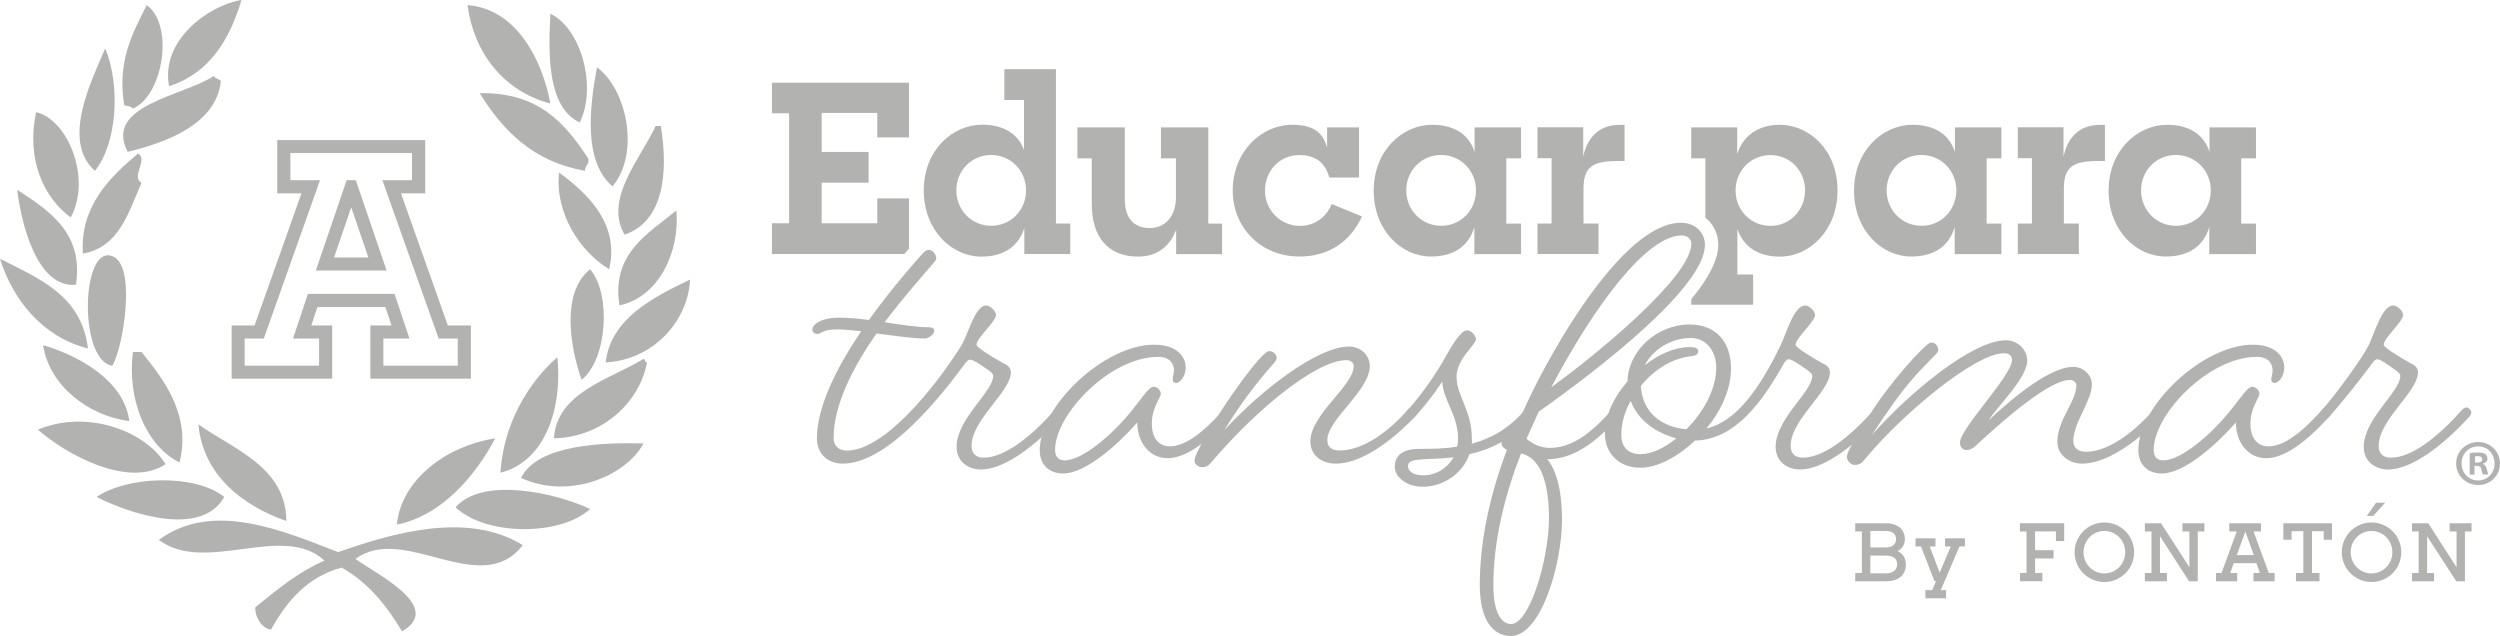 <?xml version="1.0" encoding="utf-8"?>
<!-- Generator: Adobe Illustrator 26.1.0, SVG Export Plug-In . SVG Version: 6.00 Build 0)  -->
<svg version="1.1" id="Capa_1" xmlns="http://www.w3.org/2000/svg" xmlns:xlink="http://www.w3.org/1999/xlink" x="0px" y="0px"
	 viewBox="0 0 230.2 58.54" style="enable-background:new 0 0 230.2 58.54;" xml:space="preserve">
<style type="text/css">
	.st0{fill:#B2B2B1;}
	.st1{fill-rule:evenodd;clip-rule:evenodd;fill:#B2B2B1;}
</style>
<g>
	<g>
		<g>
			<g>
				<g>
					<path class="st0" d="M41.24,29.97L36.92,17.8h2.23v-4.9H25.53v4.9h2.23l-4.32,12.17h-2.11v4.9h9.26v-4.9h-1.93l0.57-1.7h6.25
						l0.57,1.7H34.1v4.9h9.26v-4.9H41.24z M42.15,33.67H35.3v-2.5h2.4l-1.37-4.11h-7.98l-1.37,4.11h2.4v2.5h-6.85v-2.5h1.76
						l5.18-14.58h-2.73v-2.5h11.2v2.5h-2.73l5.18,14.58h1.76V33.67z"/>
					<path class="st0" d="M32.76,16.59h-0.84l-2.84,8.32h6.52L32.76,16.59z M30.76,23.71l1.58-4.62l1.58,4.62H30.76z"/>
				</g>
			</g>
			<g>
				<path class="st1" d="M50.68,9.53c-4.33-1.13-7.06-4.7-7.63-9.06C47.54,0.82,49.92,5.47,50.68,9.53z"/>
				<path class="st1" d="M50.68,1.27c2.81,1.32,4.33,6.71,2.7,10.01C50.4,9.87,50.48,5.03,50.68,1.27z"/>
				<path class="st1" d="M9.69,4.45c1.43,3.48,1.08,8.77-0.95,11.28C5.58,12.93,8.51,7.27,9.69,4.45z"/>
				<path class="st1" d="M54.97,6.2c2.75,2.01,3.99,7.91,1.43,10.96C53.74,14.9,54.25,10.06,54.97,6.2z"/>
				<path class="st1" d="M19.7,6.99c0.1,0.27,0.48,0.26,0.64,0.48c-0.43,3.97-5,5.64-8.58,6.51C9.5,9.7,16.93,8.83,19.7,6.99z"/>
				<path class="st1" d="M44.17,8.58c5.45-0.1,7.89,2.8,10.01,6.04c0.1,0.58-0.34,0.61-0.32,1.11
					C49.09,14.89,46.32,12.04,44.17,8.58z"/>
				<path class="st1" d="M56.09,24.79c-2.7-1.63-5.02-5.21-4.61-8.9C53.96,17.71,57.1,20.53,56.09,24.79z"/>
				<path class="st1" d="M10.33,33.68c-2.99-0.48-2.87-10.37-0.32-10.17C12.79,23.73,11.3,32.29,10.33,33.68z"/>
				<path class="st1" d="M0,23.83c3.62,1.83,7.52,3.39,8.1,8.26C3.83,31.01,1.15,27.5,0,23.83z"/>
				<path class="st1" d="M54.34,24.79c2.02,2.42,1.5,8.44-0.79,10.17C52.44,31.81,51.7,26.89,54.34,24.79z"/>
				<path class="st1" d="M3.97,31.78c3.28,0.98,7.45,3.23,7.94,6.99C8.13,38.31,4.52,35.48,3.97,31.78z"/>
				<path class="st1" d="M13.03,32.41c1.94,2.41,4.62,5.75,3.5,10.17c-3.15-1.55-4.84-5.93-4.29-10.17
					C12.5,32.41,12.76,32.41,13.03,32.41z"/>
				<path class="st1" d="M51.32,32.89c0.49,4.66-1.1,9.6-5.24,10.64C46.35,39.14,48.55,35.32,51.32,32.89z"/>
				<path class="st1" d="M18.27,39.08c3.25,2.31,8.06,3.91,8.1,8.9C22.26,46.53,18.69,43.7,18.27,39.08z"/>
				<path class="st1" d="M45.6,40.36c-1.73,3.29-4.87,7.13-9.06,7.94C36.94,44.3,40.89,41.11,45.6,40.36z"/>
				<path class="st1" d="M59.26,40.83c-1.69,3.08-6.92,5.18-11.28,3.18C49.49,40.9,55.6,40.74,59.26,40.83z"/>
				<path class="st1" d="M22.24,0c-1.13,3.74-2.99,6.75-6.67,7.94C14.75,3.69,19.27,0.46,22.24,0z"/>
				<path class="st1" d="M12.23,10.01c-0.13-0.24-0.51-0.23-0.79-0.32c-0.68-4.03,0.79-6.68,2.07-9.22
					C16.03,2.26,15.08,8.75,12.23,10.01z"/>
				<path class="st1" d="M12.71,14.14c0.97,0.52-0.68,2.14,0.32,2.7c-1.22,2.75-2.04,5.91-5.4,6.51
					C7.36,18.95,10.17,16.27,12.71,14.14z"/>
				<path class="st1" d="M6.51,20.02c-2.49-1.82-4.12-5.38-3.18-9.69C6.23,10.99,8.47,16.42,6.51,20.02z"/>
				<path class="st1" d="M1.59,17.48c2.78,1.83,6.16,3.9,5.4,8.74C3.37,26.57,1.92,20.4,1.59,17.48z"/>
				<path class="st1" d="M60.37,11.6c0.16,0,0.32,0,0.48,0c0.7,4.34,0.26,8.78-3.34,10.01C55.58,18.29,59.04,14.54,60.37,11.6z"/>
				<path class="st1" d="M62.28,19.38c0.34,3.73-1.57,7.96-5.24,8.74C56.26,23.31,59.78,21.45,62.28,19.38z"/>
				<path class="st1" d="M63.55,25.74c-0.23,3.93-3.45,7.4-7.78,7.63C56.24,29.33,60.14,27.37,63.55,25.74z"/>
				<path class="st1" d="M59.26,33.05c0.17,0.04,0.11,0.32,0.32,0.32c-0.7,3.75-4.2,6.91-8.58,6.99
					C51.31,36.11,56.09,34.96,59.26,33.05z"/>
				<path class="st1" d="M15.25,42.74c-3.45,2.3-9.28-0.98-11.76-3.18C8.02,37.68,13.34,39.65,15.25,42.74z"/>
				<path class="st1" d="M54.34,46.87c-2.8,2.54-9.67,2.45-12.39-0.16C44.45,43.85,51.2,45.39,54.34,46.87z"/>
				<path class="st1" d="M20.65,45.76c-2.12,3.77-8.75,1.53-11.76,0C11.69,43.85,17.91,43.58,20.65,45.76z"/>
				<path class="st1" d="M31.14,50.84c5.1-1.8,11.98-3.76,17-0.64c-3.89,5.01-10.95-2.06-15.41,1.27c1.94,1.4,8.18,4.41,4.29,6.67
					c-1.42-2.4-3.13-4.5-5.56-5.88c-3.2,0.88-5.05,3.11-6.51,5.72c-0.95-0.14-1.54-1.39-1.43-2.07c1.96-1.59,3.89-3.21,6.36-4.29
					c-3.85-3.55-10.96,1.32-15.25-1.91C19.64,46.02,26.21,48.95,31.14,50.84z"/>
			</g>
		</g>
		<g>
			<path class="st0" d="M170.83,52.76h0.61v-3.82h-0.61v-0.76h2.81c1.08,0,1.76,0.55,1.76,1.46c0,0.48-0.23,0.89-0.67,1.11
				c0.49,0.22,0.76,0.64,0.76,1.23c0,0.99-0.7,1.54-1.79,1.54h-2.87V52.76z M172.22,48.9v1.51h1.43c0.64,0,0.94-0.33,0.94-0.78
				c0-0.46-0.33-0.74-0.96-0.74H172.22z M172.22,51.16v1.63h1.47c0.63,0,1-0.32,1-0.82c0-0.5-0.31-0.81-1.05-0.81H172.22z"/>
			<path class="st0" d="M176.89,50.32h-0.51v-0.75h1.84v0.75h-0.53l0.91,2.41l1.03-2.41h-0.53v-0.75h1.83v0.75h-0.51l-1.71,4.02
				h0.48v0.75h-1.9v-0.75h0.63l0.35-0.83h-0.15L176.89,50.32z"/>
			<path class="st0" d="M185.99,52.76h0.61v-3.82h-0.61v-0.76h4.08v1.64h-0.76v-0.89h-1.92v1.73h1.7v0.76h-1.7v1.34h0.67v0.76h-2.06
				V52.76z"/>
			<path class="st0" d="M191.03,50.85c0-1.51,1.22-2.74,2.74-2.74c1.52,0,2.74,1.23,2.74,2.74c0,1.51-1.22,2.74-2.74,2.74
				C192.25,53.59,191.03,52.36,191.03,50.85z M195.69,50.85c0-1.07-0.84-1.96-1.92-1.96c-1.08,0-1.92,0.89-1.92,1.96
				c0,1.07,0.84,1.95,1.92,1.95C194.85,52.8,195.69,51.92,195.69,50.85z"/>
			<path class="st0" d="M197.5,52.76h0.61v-3.82h-0.61v-0.76h1.49l2.61,4.05v-3.29h-0.64v-0.76h2.02v0.76h-0.61v4.58h-0.8
				l-2.68-4.14v3.38h0.64v0.76h-2.03V52.76z"/>
			<path class="st0" d="M204.05,52.76h0.51l1.4-3.82h-0.69v-0.76h2.92v0.76h-0.68l1.4,3.82h0.54v0.76h-1.95v-0.76h0.59l-0.32-0.9
				h-2.09l-0.32,0.9H206v0.76h-1.95V52.76z M207.53,51.11l-0.78-2.17l-0.78,2.17H207.53z"/>
			<path class="st0" d="M211.4,52.76h0.69v-3.85h-1.08v0.79h-0.76v-1.52h4.48v1.52h-0.76v-0.79h-1.08v3.85h0.69v0.76h-2.17V52.76z"
				/>
			<path class="st0" d="M215.63,50.85c0-1.51,1.22-2.74,2.74-2.74c1.52,0,2.74,1.23,2.74,2.74c0,1.51-1.22,2.74-2.74,2.74
				C216.85,53.59,215.63,52.36,215.63,50.85z M220.29,50.85c0-1.07-0.84-1.96-1.92-1.96c-1.08,0-1.92,0.89-1.92,1.96
				c0,1.07,0.84,1.95,1.92,1.95C219.45,52.8,220.29,51.92,220.29,50.85z M218.79,46.29h0.83l-1.08,1.21h-0.6L218.79,46.29z"/>
			<path class="st0" d="M222.1,52.76h0.61v-3.82h-0.61v-0.76h1.49l2.61,4.05v-3.29h-0.64v-0.76h2.02v0.76h-0.61v4.58h-0.8
				l-2.68-4.14v3.38h0.64v0.76h-2.03V52.76z"/>
		</g>
		<path class="st0" d="M85.06,17.53c0-3.72,2.66-6.05,5.38-6.05c1.88,0,3.28,0.78,3.85,2.33v-4.6h-1.81V6.37h4.75v14.21h1.32v2.81
			h-4.23v-2.4c-0.52,1.66-1.86,2.64-3.95,2.64C87.65,23.63,85.06,21.23,85.06,17.53z M94.48,17.53c0-1.81-1.4-3.26-3.22-3.26
			c-1.79,0-3.2,1.43-3.2,3.26c0,1.81,1.4,3.26,3.2,3.26C93.07,20.8,94.48,19.35,94.48,17.53z"/>
		<path class="st0" d="M100.53,18.79v-4.21h-1.32v-2.85h4.36v6.63c0,1.62,0.76,2.64,2.31,2.64c1.36,0,2.4-1.04,2.4-2.81v-3.61h-1.38
			v-2.85h4.36v8.86h1.27v2.81h-4.23v-2.25c-0.54,1.47-1.71,2.48-3.5,2.48C102.02,23.63,100.53,21.81,100.53,18.79z"/>
		<path class="st0" d="M113.51,17.56c0-3.63,2.66-6.07,5.47-6.07c1.86,0,2.85,0.65,3.22,2.12v-1.88h2.94v4.62h-2.74
			c-0.35-1.32-1.21-2.07-2.77-2.07c-1.84,0-3.15,1.49-3.15,3.28s1.43,3.24,3.22,3.24c1.4,0,2.44-0.84,2.92-2.01l2.79,1.14
			c-0.99,2.16-2.89,3.69-5.75,3.69C116.1,23.63,113.51,20.95,113.51,17.56z"/>
		<path class="st0" d="M126.49,17.56c0-3.72,2.66-6.07,5.38-6.07c1.97,0,3.39,0.84,3.91,2.51v-2.27h4.28v2.85h-1.36v6.01h1.36v2.81
			h-4.3V20.9c-0.5,1.73-1.86,2.72-4,2.72C129.09,23.63,126.49,21.25,126.49,17.56z M135.91,17.53c0-1.81-1.4-3.26-3.22-3.26
			c-1.79,0-3.2,1.43-3.2,3.26c0,1.81,1.4,3.26,3.2,3.26C134.51,20.8,135.91,19.35,135.91,17.53z"/>
		<path class="st0" d="M141.57,20.58h1.3v-6.01h-1.3v-2.85h4.21v2.7c0.41-1.92,1.6-2.92,3.33-2.92h0.48v3.33h-0.67
			c-2.27,0-3.11,0.54-3.11,2.55v3.2h1.38v2.81h-5.62V20.58z"/>
		<path class="st0" d="M170.72,17.56c0-3.72,2.66-6.07,5.38-6.07c1.97,0,3.39,0.84,3.91,2.51v-2.27h4.28v2.85h-1.36v6.01h1.36v2.81
			h-4.3V20.9c-0.5,1.73-1.86,2.72-4,2.72C173.31,23.63,170.72,21.25,170.72,17.56z M180.14,17.53c0-1.81-1.4-3.26-3.22-3.26
			c-1.79,0-3.2,1.43-3.2,3.26c0,1.81,1.4,3.26,3.2,3.26C178.73,20.8,180.14,19.35,180.14,17.53z"/>
		<path class="st0" d="M185.8,20.58h1.3v-6.01h-1.3v-2.85h4.21v2.7c0.41-1.92,1.6-2.92,3.33-2.92h0.48v3.33h-0.67
			c-2.27,0-3.11,0.54-3.11,2.55v3.2h1.38v2.81h-5.62V20.58z"/>
		<path class="st0" d="M194.16,17.56c0-3.72,2.66-6.07,5.38-6.07c1.97,0,3.39,0.84,3.91,2.51v-2.27h4.28v2.85h-1.36v6.01h1.36v2.81
			h-4.3V20.9c-0.5,1.73-1.86,2.72-4,2.72C196.75,23.63,194.16,21.25,194.16,17.56z M203.57,17.53c0-1.81-1.4-3.26-3.22-3.26
			c-1.79,0-3.2,1.43-3.2,3.26c0,1.81,1.4,3.26,3.2,3.26C202.17,20.8,203.57,19.35,203.57,17.53z"/>
		<g>
			<path class="st0" d="M75.26,30.75c-0.21,0-0.46-0.12-0.46-0.42c0-0.42,0.75-1.08,2.46-1.08c0.79,0,1.75,0.08,2.75,0.21
				c2.12-2.95,4.24-5.33,4.87-6.03c0.25-0.29,0.46-0.42,0.62-0.42c0.46,0,0.71,0.5,0.71,0.75c0,0.21-0.12,0.29-0.46,0.71
				c-0.54,0.62-2.37,2.66-4.29,5.2c1.58,0.25,3.04,0.46,3.99,0.46c0.5,0,0.58,0.17,0.58,0.33c0,0.29-0.5,0.71-0.87,0.71
				c-1.08,0-2.79-0.25-4.45-0.46c-2.08,2.95-3.95,6.53-3.95,9.57c0,0.92,0.62,1.21,1.21,1.21c3.41,0,8.03-5.66,10.57-9.7
				c0.58-0.96,1.25-3.66,2.25-3.66c0.42,0,0.92,0.54,0.92,0.87c0,0.62-1.79,2.12-1.79,2.75c0,0.25,1.58,1.21,2.41,1.66
				c0.46,0.21,0.75,0.46,0.75,0.87c0,1.79-3.62,4.37-3.62,6.78c0,0.75,0.46,1.08,1.12,1.08c1.96,0,4.37-1.96,6.53-4.37
				c0,0,0.21-0.25,0.42-0.25c0.21,0,0.46,0.25,0.46,0.46c0,0.17-0.21,0.42-0.21,0.42c-2.33,2.54-5.24,4.83-7.45,4.83
				c-1.25,0-2.25-0.79-2.25-2.08c0-2.58,3.37-5.08,3.37-6.53c0-0.21-0.21-0.37-0.5-0.58c-0.87-0.62-1.37-0.92-1.62-0.92
				c-0.12,0-0.21,0.04-0.42,0.29c-2.12,2.87-7.07,9.28-11.32,9.28c-1.33,0-2.37-0.87-2.37-2.33c0-2.95,1.91-6.66,4.08-9.86
				c-0.83-0.08-1.62-0.17-2.25-0.17C75.8,30.33,75.55,30.75,75.26,30.75z"/>
			<path class="st0" d="M104.72,38.9c-1.62,1.87-4.7,4.7-6.82,4.7c-1.25,0-2.16-0.75-2.16-2.16c0-4.08,5.95-9.7,10.53-9.7
				c2.08,0,2.91,1.08,2.91,2.12c0,0.83-0.58,1.41-0.87,1.41c-0.17,0-0.33-0.12-0.33-0.33c0-0.29,0.12-0.46,0.12-0.87
				c0-0.37-0.21-1.21-1.46-1.21c-4.41,0-9.49,5.28-9.49,8.57c0,0.58,0.29,0.96,0.87,0.96c1.75,0,4.54-2.58,5.91-4.24
				c1.12-1.33,1.83-2.54,2.29-2.54c0.33,0,0.67,0.33,0.67,0.67c0,0.29-0.83,1.29-0.83,2.7c0,1.5,0.75,2.12,1.66,2.12
				c1.21,0,2.75-0.92,4.91-3.33c0,0,0.21-0.25,0.37-0.25c0.25,0,0.5,0.25,0.5,0.46c0,0.17-0.21,0.42-0.21,0.42
				c-2.33,2.54-4.24,3.79-5.78,3.79C105.88,42.19,104.72,40.78,104.72,38.9z"/>
			<path class="st0" d="M122.99,42.69c-1.37,0-2.33-0.83-2.33-2.04c0-2.5,3.99-5.12,3.99-6.95c0-0.21-0.17-0.54-0.67-0.54
				c-2.66,0-8.03,4.24-12.4,9.36c-0.29,0.37-0.5,0.5-0.92,0.5c-0.29,0-0.67-0.25-0.67-0.62c0-0.33,0.5-1.33,1.37-2.83
				c1.58-2.7,4.83-7.24,5.49-7.24c0.54,0,0.71,0.46,0.71,0.67c0,0.12-0.12,0.29-0.42,0.62c-1.5,1.71-2.83,3.45-4.41,5.99
				c3.37-3.66,8.57-7.7,11.49-7.7c1.08,0,1.91,0.79,1.91,1.79c0,2.29-3.91,4.91-3.91,6.82c0,0.62,0.37,0.96,1.12,0.96
				c3.2,0,6.24-3.7,6.24-3.7s0.21-0.25,0.37-0.25c0.25,0,0.5,0.25,0.5,0.46c0,0.17-0.21,0.42-0.21,0.42S126.4,42.69,122.99,42.69z"
				/>
			<path class="st0" d="M135.51,40.86c1.71-0.46,3.37-1.33,4.87-3.08c0,0,0.21-0.25,0.37-0.25c0.25,0,0.5,0.25,0.5,0.46
				c0,0.17-0.21,0.42-0.21,0.42c-1.83,2.08-3.87,3-5.74,3.41c-0.62,1.83-2.46,3-4.29,3c-1.58,0-2.58-0.96-2.58-1.83
				c0-1.17,0.92-1.66,2.21-1.66c1.17,0,2.33,0,3.54-0.21c0.04-0.21,0.08-0.46,0.08-0.71c0-2.21-1.37-3.5-1.46-5.28
				c0,0-0.83,1.37-2.54,3.29c0,0-0.21,0.21-0.42,0.21c-0.25,0-0.46-0.25-0.46-0.42c0-0.17,0.21-0.42,0.21-0.42
				c1.58-1.75,2.83-3.7,3.58-5.04c0.71-1.29,1.41-2.33,1.91-2.33c0.46,0,0.83,0.54,0.83,0.83c0,0.46-1.79,1.83-1.79,3.41
				c0,1.87,1.41,3.04,1.41,5.78C135.55,40.61,135.55,40.73,135.51,40.86z M133.85,42.11c-2.41,0.29-4.2-0.04-4.2,0.79
				c0,0.46,0.42,0.87,1.41,0.87C132.23,43.77,133.27,43.11,133.85,42.11z"/>
			<path class="st0" d="M154.78,20.51c1.33,0,2.21,0.92,2.21,2.04c0,3.91-9.82,11.49-15.31,15.36l-1.12,2.5
				c0.54,0.42,1.21,0.83,2.16,0.83c2.41,0,4.29-1.96,5.66-3.45c0,0,0.21-0.25,0.37-0.25c0.25,0,0.5,0.25,0.5,0.46
				c0,0.17-0.21,0.42-0.21,0.42c-1.58,1.71-3.75,3.87-6.58,3.87c0,0,1.37,1.25,1.37,5.53c0,4.2-1.96,10.74-4.7,10.74
				c-1.58,0-2.87-1.33-2.87-4.7c0-4.2,1-8.49,2.5-12.44c-0.33-0.17-0.5-0.33-0.5-0.67c0-0.58,0.54-1.17,1.04-1.17
				c0.08,0,0.12,0,0.21,0.04c0.62-1.5,1.25-2.91,1.96-4.29C145.42,27.67,150.66,20.51,154.78,20.51z M140.05,41.77
				c-1.5,3.87-2.54,7.99-2.54,12.15c0,2.58,0.79,3.54,1.62,3.54c1.75,0,3.5-6.08,3.5-9.74c0-4.54-1.46-5.7-2.5-5.95H140.05z
				 M142.84,35.66c4.08-2.95,12.9-10.15,12.9-13.23c0-0.29-0.25-0.75-0.87-0.75C151.66,21.67,146.87,28.04,142.84,35.66z"/>
			<path class="st0" d="M156.07,40.57c-1.58,1.5-3.45,2.5-5.04,2.5c-1.83,0-3.25-1.21-3.25-3.16c0-1.62,0.83-3.37,2.08-4.79
				c0.04-2.75,2.66-5.24,5.7-5.24c2.58,0,3.83,1.75,3.83,4.04c0,1.96-0.92,3.91-2.25,5.53c2.7-0.62,4.87-3.62,6.82-7.66
				c0.5-1,1.21-3.66,2.25-3.66c0.42,0,0.92,0.54,0.92,0.87c0,0.62-1.79,2.12-1.79,2.75c0,0.25,1.58,1.21,2.41,1.66
				c0.46,0.21,0.75,0.46,0.75,0.87c0,1.79-3.62,4.37-3.62,6.78c0,0.75,0.46,1.08,1.12,1.08c1.96,0,4.37-1.96,6.53-4.37
				c0,0,0.21-0.25,0.42-0.25c0.21,0,0.46,0.25,0.46,0.46c0,0.17-0.21,0.42-0.21,0.42c-2.33,2.54-5.24,4.83-7.45,4.83
				c-1.25,0-2.25-0.79-2.25-2.08c0-2.58,3.37-5.08,3.37-6.53c0-0.21-0.21-0.37-0.5-0.58c-0.87-0.62-1.41-0.96-1.66-0.96
				c-0.12,0-0.21,0.04-0.42,0.33C162.31,36.95,159.81,40.48,156.07,40.57z M154.36,40.36c-1.79-0.46-3.54-1.62-4.2-3.45
				c-0.58,1-0.87,2.12-0.87,3.12c0,0.96,0.46,1.79,1.79,1.79C152.07,41.82,153.24,41.27,154.36,40.36z M155.28,39.53
				c1.54-1.54,2.75-3.66,2.75-5.66c0-1.54-0.92-2.75-2.33-2.75c-1.79,0-3.5,1.04-4.24,2.5c1.29-1,2.75-1.66,4.12-1.66
				c0.54,0,0.79,0.12,0.79,0.37c0,0.33-0.29,0.42-0.58,0.46c-1.79,0.17-3.5,1.25-4.7,2.75C151.24,38.07,153.07,39.32,155.28,39.53z"
				/>
			<path class="st0" d="M191.69,42.69c-1.08,0-2.25-0.75-2.25-2c0-2.04,1.75-3.7,1.75-5.2c0-0.25-0.21-0.5-0.62-0.5
				c-1.83,0-5.91,3.54-8.07,5.53c-0.58,0.54-0.92,0.92-1.41,0.92c-0.37,0-0.62-0.29-0.62-0.67c0-1.33,4.79-6.16,4.79-7.62
				c0-0.42-0.25-0.62-0.75-0.62c-2.62,0-9.16,5.45-12.57,9.49c-0.46,0.54-0.58,0.79-1.17,0.79c-0.33,0-0.71-0.37-0.71-0.75
				c0-0.46,0.67-1.5,2-3.7c1.75-2.91,5.28-6.82,5.74-6.82c0.54,0,0.67,0.46,0.67,0.71c0,0.17-0.17,0.33-0.42,0.58
				c-1.46,1.54-2.5,2.33-5.7,7.24c3.37-3.83,9.24-8.74,12.36-8.74c1.12,0,1.96,0.92,1.96,1.87c0,1.62-2.83,4.29-3.54,5.49
				c1.29-1.21,5.33-4.91,7.78-4.91c0.92,0,1.71,0.75,1.71,1.62c0,1.5-1.71,3.54-1.71,5.2c0,0.58,0.37,1,1.17,1
				c3,0,6.2-3.83,6.2-3.83s0.21-0.25,0.42-0.25c0.21,0,0.46,0.25,0.46,0.46c0,0.17-0.21,0.42-0.21,0.42S195.1,42.69,191.69,42.69z"
				/>
			<path class="st0" d="M205.88,38.9c-1.62,1.87-4.7,4.7-6.82,4.7c-1.25,0-2.16-0.75-2.16-2.16c0-4.08,5.95-9.7,10.53-9.7
				c2.08,0,2.91,1.08,2.91,2.12c0,0.83-0.58,1.41-0.87,1.41c-0.17,0-0.33-0.12-0.33-0.33c0-0.29,0.12-0.46,0.12-0.87
				c0-0.37-0.21-1.21-1.46-1.21c-4.41,0-9.49,5.28-9.49,8.57c0,0.58,0.29,0.96,0.87,0.96c1.75,0,4.54-2.58,5.91-4.24
				c1.12-1.33,1.83-2.54,2.29-2.54c0.33,0,0.67,0.33,0.67,0.67c0,0.29-0.83,1.29-0.83,2.7c0,1.5,0.75,2.12,1.66,2.12
				c1.21,0,2.75-0.92,4.91-3.33c0,0,0.21-0.25,0.37-0.25c0.25,0,0.5,0.25,0.5,0.46c0,0.17-0.21,0.42-0.21,0.42
				c-2.33,2.54-4.24,3.79-5.78,3.79C207.05,42.19,205.88,40.78,205.88,38.9z"/>
			<path class="st0" d="M221.9,33.41c0.46,0.21,0.75,0.46,0.75,0.87c0,1.79-3.62,4.37-3.62,6.78c0,0.75,0.46,1.08,1.12,1.08
				c1.96,0,4.37-1.96,6.53-4.37c0,0,0.21-0.25,0.42-0.25c0.21,0,0.46,0.25,0.46,0.46c0,0.17-0.21,0.42-0.21,0.42
				c-2.33,2.54-5.24,4.83-7.45,4.83c-1.25,0-2.25-0.79-2.25-2.08c0-2.58,3.37-5.08,3.37-6.53c0-0.21-0.21-0.37-0.5-0.58
				c-0.87-0.62-1.37-0.96-1.62-0.96c-0.17,0-0.29,0.12-0.54,0.46c-0.62,0.87-2.37,3.12-3.91,4.87c0,0-0.21,0.21-0.42,0.21
				c-0.25,0-0.46-0.25-0.46-0.42c0-0.17,0.21-0.42,0.21-0.42c1.41-1.58,3.66-4.7,4.33-5.99c0.5-1,1.21-3.66,2.25-3.66
				c0.42,0,0.92,0.54,0.92,0.87c0,0.62-1.79,2.12-1.79,2.75C219.49,32,221.07,32.95,221.9,33.41z"/>
		</g>
		<path class="st0" d="M163.87,11.49c-1.94,0-3.37,0.99-3.91,2.7v-2.46h-4.23v2.85h1.3v5.46c0.74,0.59,1.19,1.48,1.19,2.51
			c0,1.09-0.58,2.69-2.49,5v0.51h5.7v-2.79h-1.45v-4.19c0.54,1.62,1.88,2.55,3.93,2.55c2.68,0,5.29-2.4,5.29-6.09
			C169.2,13.82,166.61,11.49,163.87,11.49z M163.03,20.8c-1.81,0-3.22-1.45-3.22-3.26s1.4-3.26,3.22-3.26
			c1.79,0,3.18,1.43,3.18,3.26C166.2,19.35,164.82,20.8,163.03,20.8z"/>
		<path class="st0" d="M83.7,22.9v-4.63h-2.92v2.29h-5.12v-3.74h4.32v-2.83h-4.32v-3.59h5.12v2.25h2.92V7.62H71.08v2.81h1.58v10.13
			h-1.58v2.83h12.18C83.43,23.2,83.58,23.03,83.7,22.9z"/>
	</g>
	<g>
		<path class="st0" d="M230.2,42.67c0,1.12-0.88,1.99-2.01,1.99c-1.13,0-2.03-0.88-2.03-1.99c0-1.09,0.9-1.97,2.03-1.97
			C229.32,40.71,230.2,41.58,230.2,42.67z M226.66,42.67c0,0.88,0.65,1.57,1.54,1.57c0.86,0,1.5-0.7,1.5-1.56
			c0-0.88-0.63-1.58-1.51-1.58C227.31,41.1,226.66,41.81,226.66,42.67z M227.87,43.7h-0.46v-1.97c0.18-0.04,0.43-0.06,0.76-0.06
			c0.37,0,0.54,0.06,0.68,0.14c0.11,0.08,0.19,0.24,0.19,0.43c0,0.22-0.17,0.38-0.41,0.46v0.02c0.19,0.07,0.3,0.22,0.36,0.48
			c0.06,0.3,0.1,0.42,0.14,0.49h-0.49c-0.06-0.07-0.1-0.25-0.16-0.48c-0.04-0.22-0.16-0.31-0.41-0.31h-0.22V43.7z M227.89,42.59
			h0.22c0.25,0,0.46-0.08,0.46-0.29c0-0.18-0.13-0.3-0.42-0.3c-0.12,0-0.2,0.01-0.25,0.02V42.59z"/>
	</g>
</g>
</svg>
